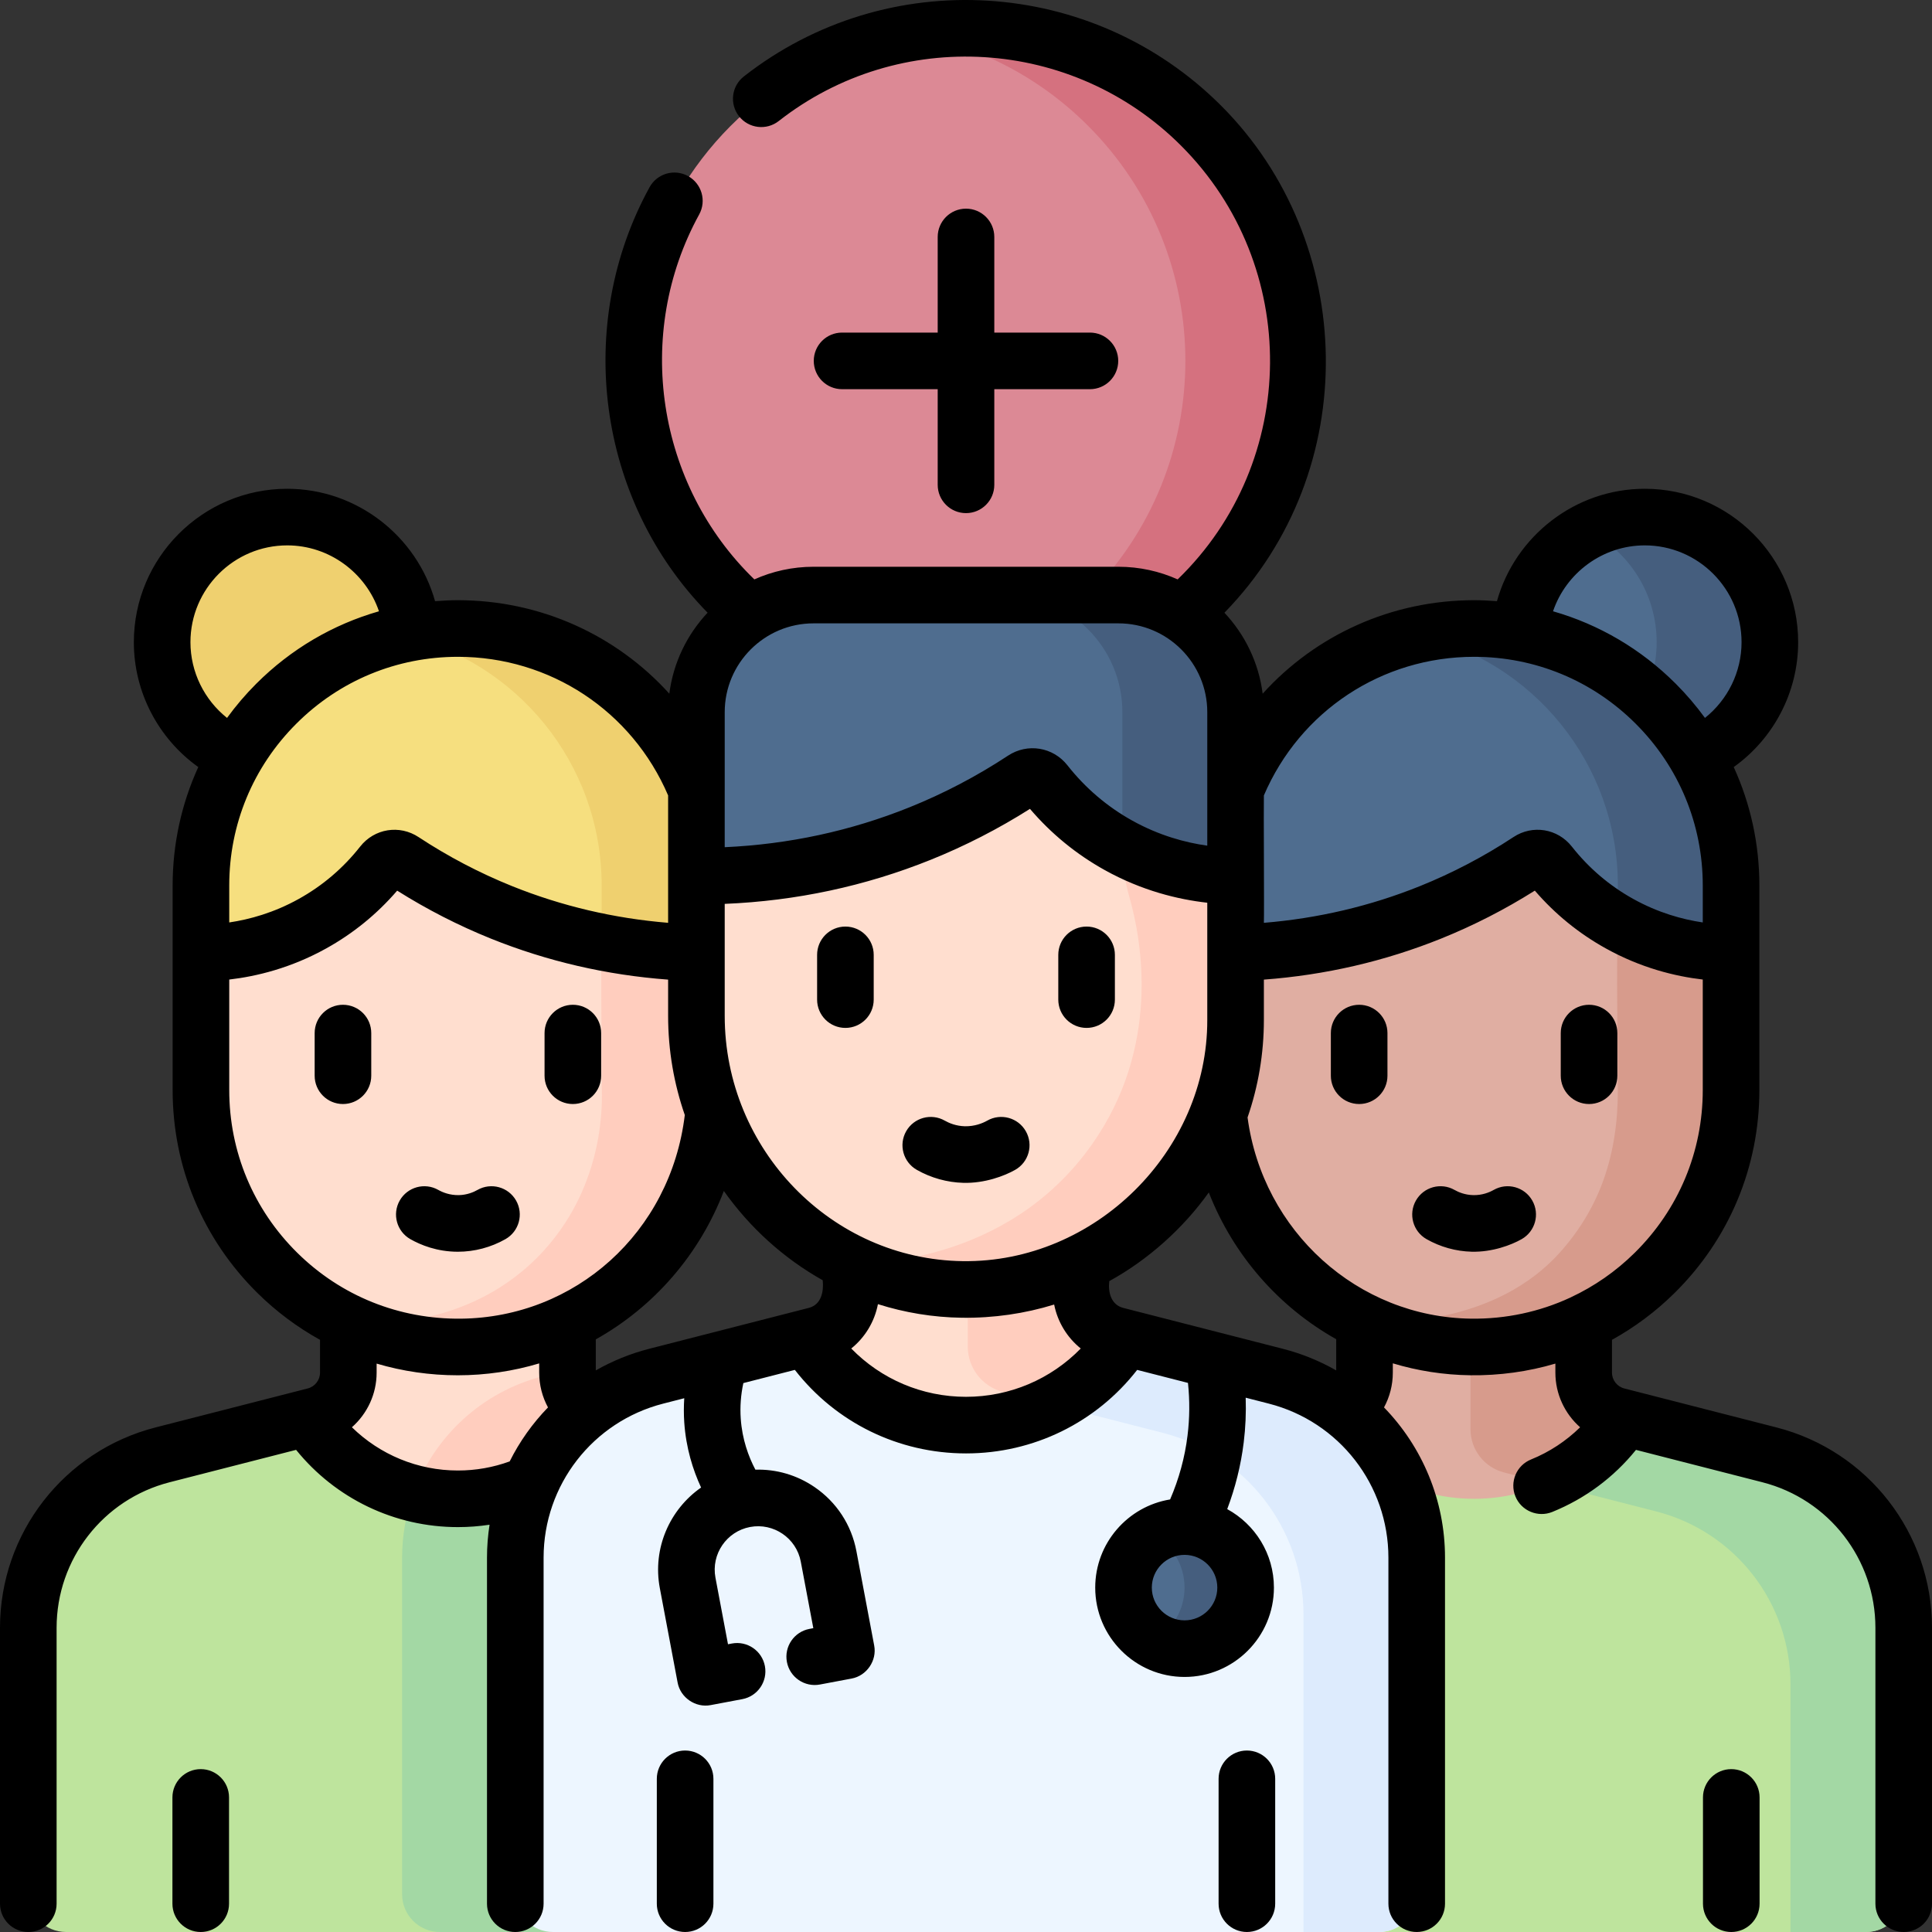 <svg xmlns="http://www.w3.org/2000/svg" xmlns:xlink="http://www.w3.org/1999/xlink" xmlns:svgjs="http://svgjs.com/svgjs" width="512" height="512" x="0" y="0" viewBox="0 0 512.001 512.001" style="enable-background:new 0 0 512 512" xml:space="preserve" class=""><rect x="0" y="0" width="512.001" height="512.001" fill="#333333" stroke="none"/><g><g><g><g><circle cx="256" cy="95.639" fill="#dc8995" r="88.138" data-original="#dc8995" class=""></circle><path d="m318.324 33.316c-21.041-21.041-50.07-29.195-77.324-24.512 17.33 2.978 33.944 11.132 47.323 24.511 34.42 34.42 34.42 90.226 0 124.646-13.379 13.379-29.993 21.533-47.323 24.511 27.253 4.683 56.282-3.471 77.323-24.511 34.42-34.419 34.42-90.225.001-124.645z" fill="#d5717f" data-original="#d5717f"></path></g><g><g><g><g><path d="m17.5 512.001c-5.523 0-10-4.477-10-10v-70.606c0-21.608 14.642-40.474 35.58-45.845l38.412-9.835 3.238.685c5.239-1.35 9.428-6.701 9.428-12.103l1.657-22.153 52.254.66.838 23.186c0 5.402 5.136 7.883 10.375 9.234l40.332 10.327c20.938 5.371 35.58 24.238 35.58 45.845v74.959l-88.632 5.647h-129.062z" fill="#bee49d" data-original="#bee49d"></path></g><path d="m121.35 397.201c16.669 0 31.328-8.539 39.848-21.488l-1.916-.491c-5.239-1.35-8.895-6.062-8.895-11.464v-21.702l-58.081.091v21.61c0 5.402-3.656 10.113-8.895 11.464l-1.919.491c8.531 12.95 23.189 21.489 39.858 21.489z" fill="#ffdecf" data-original="#ffdecf"></path><path d="m199.614 385.549-40.332-10.327c-5.239-1.35-10.375-3.832-10.375-9.234l-4.39 1.308c-16.193 4.154-29.424 13.411-34.93 28.433-1.963 5.356-3.024 11.115-3.024 17.074v89.197c0 5.523 4.477 10 10 10h30l88.632-5.647v-74.959c-.001-21.608-14.643-40.474-35.581-45.845z" fill="#a3d8a4" data-original="#a3d8a4"></path><path d="m121.35 397.201c16.669 0 31.328-8.539 39.848-21.488l-1.916-.491c-5.239-1.35-8.895-6.062-8.895-11.464v-.716l-6.499 1.664c-16.192 4.154-28.786 16.005-34.293 31.027 3.762.953 7.697 1.468 11.755 1.468z" fill="#ffcdbe" data-original="#ffcdbe"></path><g><circle cx="76.125" cy="170.187" fill="#efd06f" r="33.155" data-original="#efd06f"></circle><path d="m189.446 261.428v-26.771c0-37.609-30.488-68.098-68.098-68.098-37.609 0-68.098 30.488-68.098 68.098v26.771z" fill="#f6df7f" data-original="#f6df7f"></path><path d="m121.348 166.559c-5.156 0-10.172.592-15 1.678 30.389 6.835 53.098 33.967 53.098 66.42v26.771h30v-26.771c0-37.61-30.488-68.098-68.098-68.098z" fill="#efd06f" data-original="#efd06f"></path><g><path d="m122.758 354.491c10.148-.132 19.229-.049 27.811-4.209 23.064-11.181 38.878-35.148 38.878-62.425v-35.303c-13.578.04-33.978-1.678-56.534-10.763-10.321-4.157-19.021-9.021-26.113-13.693-1.779-1.172-4.139-.783-5.457.89-3.635 4.616-9.612 10.853-18.559 15.818-12.358 6.858-23.921 7.704-29.532 7.748v36.318c0 27.221 15.972 50.712 39.056 61.612 9.063 4.28 19.729 4.146 30.45 4.007z" fill="#ffdecf" data-original="#ffdecf"></path></g><path d="m159.446 287.856c.217 4.403.802 25.63-15.11 43.321-20.104 22.352-49.072 19.635-52.029 19.306 4.737 2.209 12.234 5.071 21.839 6.1 0 0 4.142.432 8.106.38 37.423-.485 67.194-31.681 67.194-69.107v-35.303c-7.997.024-18.359-.562-30.136-2.904z" fill="#ffcdbe" data-original="#ffcdbe"></path></g></g></g></g><g><g><g><g><path d="m494.5 512.001c5.523 0 10-4.477 10-10v-70.606c0-21.608-14.642-40.474-35.58-45.845l-38.412-9.835-4.831 1.114c-5.239-1.35-8.589-7.256-8.589-12.658l-.452-21.247-55.022-.865v21.702c0 5.402-3.655 10.113-8.895 11.464l-40.332 10.327c-20.938 5.371-35.58 24.238-35.58 45.845v77.116l88.632 3.49h129.061z" fill="#bee49d" data-original="#bee49d"></path></g><g><path d="m468.921 385.549-38.413-9.835-3.334.226c-5.239-1.35-8.464-6.986-8.464-12.388l-.539-21.404h-28.478v36.61c0 5.402 3.656 10.113 8.895 11.464l40.332 10.327c20.938 5.372 35.58 24.238 35.58 45.845v65.606h20c5.523 0 10-4.477 10-10v-70.606c0-21.608-14.642-40.474-35.579-45.845z" fill="#a3d8a4" data-original="#a3d8a4"></path></g><path d="m390.65 397.201c16.669 0 31.328-8.539 39.858-21.487l-1.919-.491c-5.239-1.35-8.895-6.062-8.895-11.464v-21.61l-58.081-.091v21.702c0 5.402-3.656 10.113-8.895 11.464l-1.916.491c8.52 12.947 23.179 21.486 39.848 21.486z" fill="#e0aea2" data-original="#e0aea2"></path><path d="m389.694 342.148v36.61c0 5.402 3.656 10.113 8.895 11.464l11.336 2.902c8.419-3.725 15.566-9.795 20.583-17.411l-1.919-.491c-5.239-1.35-8.895-6.062-8.895-11.464v-21.61z" fill="#d79b8c" data-original="#d79b8c"></path><g><circle cx="435.875" cy="170.187" fill="#4f6d8f" r="33.155" data-original="#4f6d8f"></circle><path d="m435.875 137.032c-5.4 0-10.494 1.299-15 3.59 10.771 5.476 18.156 16.655 18.156 29.565s-7.384 24.09-18.156 29.565c4.506 2.291 9.6 3.59 15 3.59 18.311 0 33.156-14.844 33.156-33.155s-14.844-33.155-33.156-33.155z" fill="#455e7e" data-original="#455e7e"></path><path d="m322.554 261.428v-26.771c0-37.609 30.488-68.098 68.098-68.098 4.118 0 8.151.366 12.068 1.066 9.311 1.665 14.775 8.79 22.362 13.827 8.692 5.771 19.172 9.918 24.441 18.955 5.866 10.061 9.226 21.763 9.226 34.249v26.771h-136.195z" fill="#4f6d8f" data-original="#4f6d8f"></path><path d="m390.652 166.559c-5.156 0-10.172.592-15 1.678 30.389 6.835 53.098 33.967 53.098 66.42v26.771h30v-26.771c0-37.61-30.488-68.098-68.098-68.098z" fill="#455e7e" data-original="#455e7e"></path><g><path d="m389.694 354.491c-10.078-.131-19.546-.016-28.082-4.122-23.162-11.143-39.058-35.164-39.058-62.512v-35.303c13.578.04 33.978-1.678 56.534-10.763 10.321-4.157 19.021-9.021 26.113-13.693 1.779-1.172 4.139-.783 5.457.89 3.635 4.616 9.612 10.853 18.559 15.818 12.358 6.858 23.921 7.704 29.532 7.748v36.318c0 27.221-15.972 50.712-39.056 61.612-9.063 4.28-19.278 4.146-29.999 4.007z" fill="#e0aea2" data-original="#e0aea2"></path></g><path d="m428.75 288.871c0 17.165-4.731 31.047-15.142 42.803-17.178 19.396-44.931 18.999-51.995 18.693 5.696 2.692 13.98 5.708 24.33 6.439 0 0 1.986.134 3.805.158 38.023.493 69.001-30.182 69.001-68.092 0-12.106 0-24.212 0-36.318-5.611-.043-17.174-.89-29.532-7.748-.157-.087-.313-.175-.468-.262-.444 13.921.001 30.209.001 44.327z" fill="#d79b8c" data-original="#d79b8c"></path></g></g></g></g><g><g><g><g><g><path d="m365.439 512.001c5.523 0 10-4.477 10-10v-89.197c0-22.669-15.361-42.462-37.327-48.097l-39.892-10.214-3.805.047c-5.497-1.417-9.817-7.15-9.817-12.817l.883-21.813-58.274-.092-.408 21.905c0 5.667-3.886 11.4-9.383 12.817l-3.634-.047-39.892 10.214c-21.966 5.635-37.327 25.428-37.327 48.097v89.197c0 5.523 4.477 10 10 10z" fill="#edf6ff" data-original="#edf6ff"></path></g><g><path d="m338.111 364.707-39.892-10.214-3.805.047c-5.497-1.417-9.817-7.15-9.817-12.817l.883-21.813-29.013.002v36.935c0 5.667 3.835 10.61 9.332 12.027l42.312 10.834c21.966 5.635 37.327 25.428 37.327 48.097v84.197h20c5.523 0 10-4.477 10-10v-89.197c.001-22.67-15.361-42.463-37.327-48.098z" fill="#ddebfd" data-original="#ddebfd"></path></g><path d="m256 377.671c17.759 0 33.339-9.239 42.219-23.178l-2.42-.62c-5.497-1.417-9.332-6.36-9.332-12.027v-21.935l-60.934-.096v22.031c0 5.667-3.835 10.61-9.332 12.027l-2.42.62c8.881 13.939 24.46 23.178 42.219 23.178z" fill="#ffdecf" data-original="#ffdecf"></path><path d="m256.467 319.911v36.935c0 5.667 3.835 10.61 9.332 12.027l12.95 3.316c7.957-4.072 14.69-10.193 19.47-17.696l-2.42-.62c-5.497-1.417-9.332-6.36-9.332-12.027v-21.935z" fill="#ffcdbe" data-original="#ffcdbe"></path><g><path d="m186.433 240.664-1.876-8.486v-43.447c0-17.14 13.894-31.034 31.034-31.034h80.817c17.14 0 31.034 13.894 31.034 31.034v43.447l-2.332 9.297z" fill="#4f6d8f" data-original="#4f6d8f"></path><path d="m296.407 157.697h-30c17.14 0 31.034 13.894 31.034 31.034v52.758l27.668-.014 2.332-9.297v-43.447c0-17.14-13.894-31.034-31.034-31.034z" fill="#455e7e" data-original="#455e7e"></path><g><path d="m256 338.159c-10.573-.137-21.512.947-30.468-3.362-24.299-11.691-40.976-36.891-40.976-65.582v-37.037c14.245.042 35.646-1.76 59.311-11.292 10.828-4.361 19.955-9.464 27.395-14.366 1.866-1.229 4.343-.822 5.725.934 3.813 4.843 10.084 11.386 19.47 16.595 12.965 7.195 25.096 8.083 30.982 8.128v38.102c0 28.444-16.623 53.006-40.684 64.5-9.58 4.579-19.393 3.527-30.755 3.38z" fill="#ffdecf" data-original="#ffdecf"></path></g><path d="m297.441 224.756c0 4.391.651 8.752 1.856 12.974 3.347 11.726 8.307 39.68-9.9 65.531-22.868 32.469-61.168 31.641-63.863 31.534 5.229 2.488 13.193 5.53 23.302 6.565 0 0 3.225.317 6.215.356 39.891.517 72.391-31.664 72.391-71.436 0-12.701 0-25.401 0-38.102-5.737-.044-17.408-.889-30-7.594v.172z" fill="#ffcdbe" data-original="#ffcdbe"></path></g></g></g></g><g><g><circle cx="313.92" cy="420.734" fill="#4f6d8f" r="16.178" data-original="#4f6d8f"></circle><path d="m313.92 404.555c-2.95 0-5.708.802-8.089 2.182 4.831 2.798 8.089 8.011 8.089 13.996s-3.258 11.198-8.089 13.996c2.382 1.38 5.139 2.182 8.089 2.182 8.935 0 16.178-7.243 16.178-16.178s-7.243-16.178-16.178-16.178z" fill="#455e7e" data-original="#455e7e"></path></g></g></g></g><path d="m458.807 468.837c-4.143 0-7.5 3.357-7.5 7.5v28.164c0 4.143 3.357 7.5 7.5 7.5s7.5-3.357 7.5-7.5v-28.164c0-4.143-3.357-7.5-7.5-7.5zm-202.807-413.541c-4.143 0-7.5 3.357-7.5 7.5v25.343h-25.343c-4.143 0-7.5 3.357-7.5 7.5s3.357 7.5 7.5 7.5h25.343v25.344c0 4.143 3.357 7.5 7.5 7.5s7.5-3.357 7.5-7.5v-25.344h25.343c4.143 0 7.5-3.357 7.5-7.5s-3.357-7.5-7.5-7.5h-25.343v-25.343c0-4.143-3.357-7.5-7.5-7.5zm31.957 217.111c4.143 0 7.5-3.357 7.5-7.5v-11.857c0-4.143-3.357-7.5-7.5-7.5s-7.5 3.357-7.5 7.5v11.856c0 4.143 3.358 7.501 7.5 7.501zm182.825 105.878c-2.208-.566-38.317-9.81-40.321-10.327-1.925-.496-3.27-2.222-3.27-4.197v-8.689c5.981-3.314 11.557-7.451 16.562-12.391 14.508-14.318 22.498-33.428 22.498-53.81v-54.21c0-11.013-2.355-21.658-6.796-31.381 10.558-7.538 17.076-19.82 17.076-33.089 0-22.42-18.235-40.66-40.65-40.66-18.457 0-34.374 12.579-39.175 29.788-2.005-.158-4.021-.259-6.055-.259-21.873 0-41.995 9.245-56.031 24.774-1.051-8.244-4.712-15.68-10.133-21.453 36.806-37.763 35.134-98.355-.862-134.363-34.149-34.16-88.534-37.492-126.506-7.749-3.261 2.555-3.834 7.269-1.279 10.529 2.555 3.262 7.269 3.834 10.529 1.279 32.004-25.07 77.854-22.257 106.648 6.547 31.759 31.769 31.364 83.667-.925 114.922-4.795-2.146-10.101-3.35-15.685-3.35h-80.816c-5.583 0-10.888 1.203-15.683 3.349-25.928-25.1-31.992-65.081-14.619-96.707 1.994-3.63.669-8.19-2.962-10.185-3.63-1.996-8.19-.668-10.185 2.962-19.987 36.385-13.989 82.855 15.378 112.757-5.425 5.774-9.089 13.212-10.141 21.46-14.036-15.528-34.157-24.772-56.029-24.772-2.033 0-4.05.101-6.055.259-4.801-17.209-20.718-29.788-39.175-29.788-22.415 0-40.65 18.24-40.65 40.66 0 13.269 6.518 25.551 17.076 33.089-4.441 9.723-6.796 20.368-6.796 31.381v54.21c0 20.382 7.99 39.491 22.498 53.81 5.005 4.94 10.58 9.077 16.562 12.391v8.689c0 1.976-1.345 3.701-3.261 4.194l-40.332 10.331c-24.267 6.223-41.217 28.06-41.217 53.104v73.11c0 4.143 3.357 7.5 7.5 7.5s7.5-3.357 7.5-7.5v-73.11c0-18.191 12.313-34.054 29.941-38.574l33.528-8.588c10.437 12.899 26.086 20.473 42.88 20.473 2.834 0 5.633-.216 8.389-.635-.44 2.857-.679 5.773-.679 8.735v91.7c0 4.143 3.357 7.5 7.5 7.5s7.5-3.357 7.5-7.5v-91.7c0-19.255 13.032-36.043 31.691-40.824l5.583-1.43c-.136 2.134-.144 4.278.004 6.427.466 6.782 2.292 12.573 4.459 17.238-8.306 5.786-12.927 16.096-10.934 26.671l4.712 25.007c.73 3.998 4.766 6.756 8.759 5.981l8.391-1.581c4.07-.767 6.749-4.688 5.981-8.759s-4.693-6.75-8.759-5.981l-1.021.192-3.323-17.637c-1.174-6.234 2.942-12.262 9.177-13.437 6.226-1.171 12.26 2.941 13.436 9.177l3.323 17.637-1.021.192c-4.07.767-6.749 4.688-5.981 8.759s4.695 6.752 8.759 5.981l8.392-1.581c3.998-.734 6.753-4.767 5.981-8.759l-4.712-25.007c-1.311-6.957-5.252-12.987-11.098-16.98-4.676-3.193-10.123-4.771-15.674-4.608-1.836-3.484-3.505-8.051-3.881-13.535-.217-3.161.021-6.312.691-9.411l13.647-3.497c10.864 13.952 27.447 22.134 45.359 22.134s34.495-8.181 45.359-22.133l13.464 3.449c.491 4.661.453 9.334-.117 13.95-.714 5.824-2.274 11.5-4.617 16.933-11.24 1.837-19.847 11.612-19.847 23.364 0 13.056 10.622 23.678 23.678 23.678 13.057 0 23.679-10.622 23.679-23.678 0-8.965-5.009-16.782-12.375-20.801 2.152-5.711 3.628-11.62 4.37-17.664.486-3.932.657-7.896.524-11.864l6.131 1.571c18.659 4.781 31.691 21.569 31.691 40.824v91.7c0 4.143 3.357 7.5 7.5 7.5s7.5-3.357 7.5-7.5v-91.7c0-15.287-6.064-29.421-16.164-39.818 1.51-2.784 2.333-5.94 2.333-9.222v-2.459c6.536 1.969 13.429 3.067 20.541 3.159 7.693.099 15.343-.961 22.539-3.091v2.392c0 5.689 2.495 10.901 6.557 14.484-3.724 3.649-8.118 6.553-13.018 8.537-3.839 1.555-5.691 5.927-4.138 9.767 1.572 3.885 6.006 5.66 9.767 4.138 8.732-3.535 16.311-9.176 22.191-16.452l33.507 8.582c17.632 4.521 29.945 20.383 29.945 38.574v73.11c0 4.143 3.357 7.5 7.5 7.5s7.5-3.357 7.5-7.5v-73.11c0-25.044-16.949-46.881-41.218-53.105zm-34.902-233.754c14.144 0 25.65 11.511 25.65 25.66 0 7.91-3.673 15.262-9.695 20.063-2.32-3.18-4.892-6.209-7.73-9.044-9.197-9.205-20.358-15.727-32.535-19.214 3.449-10.169 13.141-17.465 24.31-17.465zm-100.938 66.267c9.571-22.361 31.28-36.737 55.709-36.737 16.191 0 31.407 6.304 42.849 17.756 11.446 11.438 17.751 26.654 17.751 42.845v9.797c-5.419-.802-11.825-2.571-18.395-6.217-6.316-3.501-11.802-8.174-16.298-13.883-3.763-4.792-10.426-5.869-15.483-2.521-7.802 5.14-16.143 9.513-24.785 12.996-13.158 5.297-27.035 8.552-41.349 9.725.108-2.64-.085-30.923.001-33.761zm-142.885-1.329c.001-.058 0-.116 0-.175v-20.564c0-12.977 10.558-23.534 23.534-23.534h80.816c12.977 0 23.534 10.558 23.534 23.534v20.626.083 14.672c-5.816-.817-12.747-2.682-19.843-6.62-6.67-3.701-12.463-8.64-17.218-14.679-3.824-4.854-10.591-5.951-15.744-2.556-8.222 5.416-16.993 10.016-26.072 13.671-15.573 6.274-32.027 9.824-49.008 10.59v-15.048zm0 30.067c18.914-.776 37.251-4.699 54.612-11.692 9.11-3.669 17.938-8.199 26.283-13.485 5.625 6.591 12.297 12.049 19.868 16.25 9.819 5.449 19.391 7.762 27.12 8.624v31.048c.075 34.755-29.722 64.393-64.792 63.938-34.789-.452-63.092-29.611-63.092-65.002v-29.681zm-70.707-65.476c24.427 0 46.135 14.375 55.707 36.733v33.764c-14.312-1.173-28.188-4.428-41.343-9.722-8.646-3.485-16.986-7.858-24.771-12.986-5.072-3.36-11.735-2.282-15.495 2.502-4.501 5.717-9.986 10.39-16.307 13.893-6.566 3.645-12.972 5.413-18.391 6.215v-9.797c0-16.19 6.305-31.407 17.756-42.85 11.437-11.448 26.653-17.752 42.844-17.752zm-70.88-3.869c0-14.149 11.507-25.66 25.65-25.66 11.169 0 20.861 7.296 24.31 17.465-12.176 3.486-23.336 10.007-32.53 19.209-2.839 2.837-5.414 5.867-7.734 9.05-6.023-4.802-9.696-12.154-9.696-20.064zm84.6 217.098c-4.38 1.594-8.981 2.411-13.72 2.411-10.645 0-20.657-4.185-28.091-11.461 4.058-3.582 6.551-8.793 6.551-14.48v-2.391c6.896 2.038 14.121 3.097 21.512 3.097 7.41 0 14.743-1.099 21.568-3.15v2.444c0 3.282.824 6.439 2.333 9.222-4.092 4.215-7.522 9.039-10.153 14.308zm-12.918-37.827c-16.352.171-31.743-5.985-43.367-17.457-11.629-11.478-18.034-26.796-18.034-43.134v-29.281c7.344-.852 16.383-3.077 25.666-8.229 7.165-3.971 13.49-9.118 18.841-15.331 7.883 4.971 16.229 9.243 24.853 12.72 14.938 6.012 30.699 9.654 46.947 10.86v9.606c0 9.188 1.562 18.032 4.42 26.277-3.786 31.203-29.097 53.653-59.326 53.969zm92.187-2.857c-11.616 2.976-30.919 7.921-42.311 10.84-5.045 1.293-9.78 3.242-14.139 5.728v-8.222c15.36-8.59 27.484-22.456 33.939-39.331 6.876 9.718 15.831 17.841 26.201 23.661.303 2.972-.359 6.471-3.69 7.324zm41.661 23.566c-11.631 0-22.493-4.679-30.411-12.805 3.639-2.925 6.173-7.077 7.071-11.752 7.067 2.236 14.547 3.502 22.293 3.603 8.348.108 16.632-1.098 24.409-3.499.916 4.633 3.437 8.745 7.049 11.649-7.918 8.124-18.78 12.804-30.411 12.804zm57.92 59.241c-4.785 0-8.678-3.893-8.678-8.678s3.893-8.679 8.678-8.679 8.679 3.894 8.679 8.679-3.894 8.678-8.679 8.678zm40.191-66.239c-4.359-2.485-9.094-4.435-14.139-5.728-10.853-2.781-31.663-8.108-42.31-10.839-3.213-.824-4.051-4.133-3.692-7.095 10.224-5.613 19.548-13.927 26.373-23.499 6.504 16.659 18.562 30.364 33.768 38.895zm62.203-19.382c-.071.036-.145.067-.215.105-8.114 3.755-17.036 5.677-26.252 5.565-30.047-.387-55.216-23.195-59.232-53.327 2.834-8.204 4.326-16.909 4.326-25.855v-10.671c16.249-1.206 32.011-4.849 46.953-10.863 8.617-3.474 16.958-7.742 24.849-12.719 5.349 6.211 11.674 11.36 18.838 15.33 9.286 5.154 18.326 7.38 25.67 8.231v29.281c0 16.338-6.405 31.656-18.034 43.134-5.008 4.944-10.72 8.897-16.903 11.789zm-85.875 120.116c-4.143 0-7.5 3.357-7.5 7.5v33.094c0 4.143 3.357 7.5 7.5 7.5s7.5-3.357 7.5-7.5v-33.094c0-4.143-3.358-7.5-7.5-7.5zm-277.245 4.93c-4.143 0-7.5 3.357-7.5 7.5v28.164c0 4.143 3.357 7.5 7.5 7.5s7.5-3.357 7.5-7.5v-28.164c0-4.143-3.358-7.5-7.5-7.5zm128.368-4.93c-4.143 0-7.5 3.357-7.5 7.5v33.094c0 4.143 3.357 7.5 7.5 7.5s7.5-3.357 7.5-7.5v-33.094c0-4.143-3.358-7.5-7.5-7.5zm214.283-148.564c-1.165.662-3.082 1.441-5.461 1.377-2.165-.055-3.872-.778-4.923-1.376-3.604-2.05-8.18-.788-10.228 2.812-2.048 3.602-.789 8.18 2.812 10.228 3.647 2.074 7.782 3.227 11.957 3.333 5.45.139 10.496-1.763 13.255-3.332 3.601-2.047 4.861-6.625 2.814-10.227-2.045-3.6-6.624-4.86-10.226-2.815zm-35.655-49.066c-4.143 0-7.5 3.357-7.5 7.5v11.302c0 4.143 3.357 7.5 7.5 7.5s7.5-3.357 7.5-7.5v-11.302c0-4.143-3.358-7.5-7.5-7.5zm-233.651 49.067c-1.051.598-2.758 1.321-4.924 1.377-2.4.044-4.295-.716-5.46-1.378-3.601-2.046-8.18-.786-10.227 2.814-2.047 3.602-.786 8.18 2.814 10.227 2.714 1.542 7.065 3.34 12.601 3.34 4.396 0 8.773-1.158 12.611-3.341 3.601-2.048 4.859-6.626 2.812-10.228-2.047-3.599-6.626-4.857-10.227-2.811zm-35.653-49.067c-4.143 0-7.5 3.357-7.5 7.5v11.302c0 4.143 3.357 7.5 7.5 7.5s7.5-3.357 7.5-7.5v-11.302c0-4.143-3.357-7.5-7.5-7.5zm330.229 0c-4.143 0-7.5 3.357-7.5 7.5v11.302c0 4.143 3.357 7.5 7.5 7.5s7.5-3.357 7.5-7.5v-11.302c0-4.143-3.358-7.5-7.5-7.5zm-197.074 6.13c4.143 0 7.5-3.357 7.5-7.5v-11.857c0-4.143-3.357-7.5-7.5-7.5s-7.5 3.357-7.5 7.5v11.856c0 4.143 3.358 7.501 7.5 7.501zm-72.23-6.13c-4.143 0-7.5 3.357-7.5 7.5v11.302c0 4.143 3.357 7.5 7.5 7.5s7.5-3.357 7.5-7.5v-11.302c0-4.143-3.358-7.5-7.5-7.5zm91.142 43.74c3.771 2.146 8.05 3.339 12.375 3.45 5.644.145 10.853-1.824 13.711-3.447 3.602-2.046 4.863-6.624 2.817-10.226-2.046-3.603-6.625-4.863-10.226-2.817-1.265.718-3.357 1.543-5.921 1.495-2.351-.061-4.2-.845-5.337-1.492-3.6-2.048-8.179-.792-10.229 2.809-2.047 3.6-.789 8.179 2.81 10.228z" fill="#000000" data-original="#000000" class=""></path></g></g></svg>